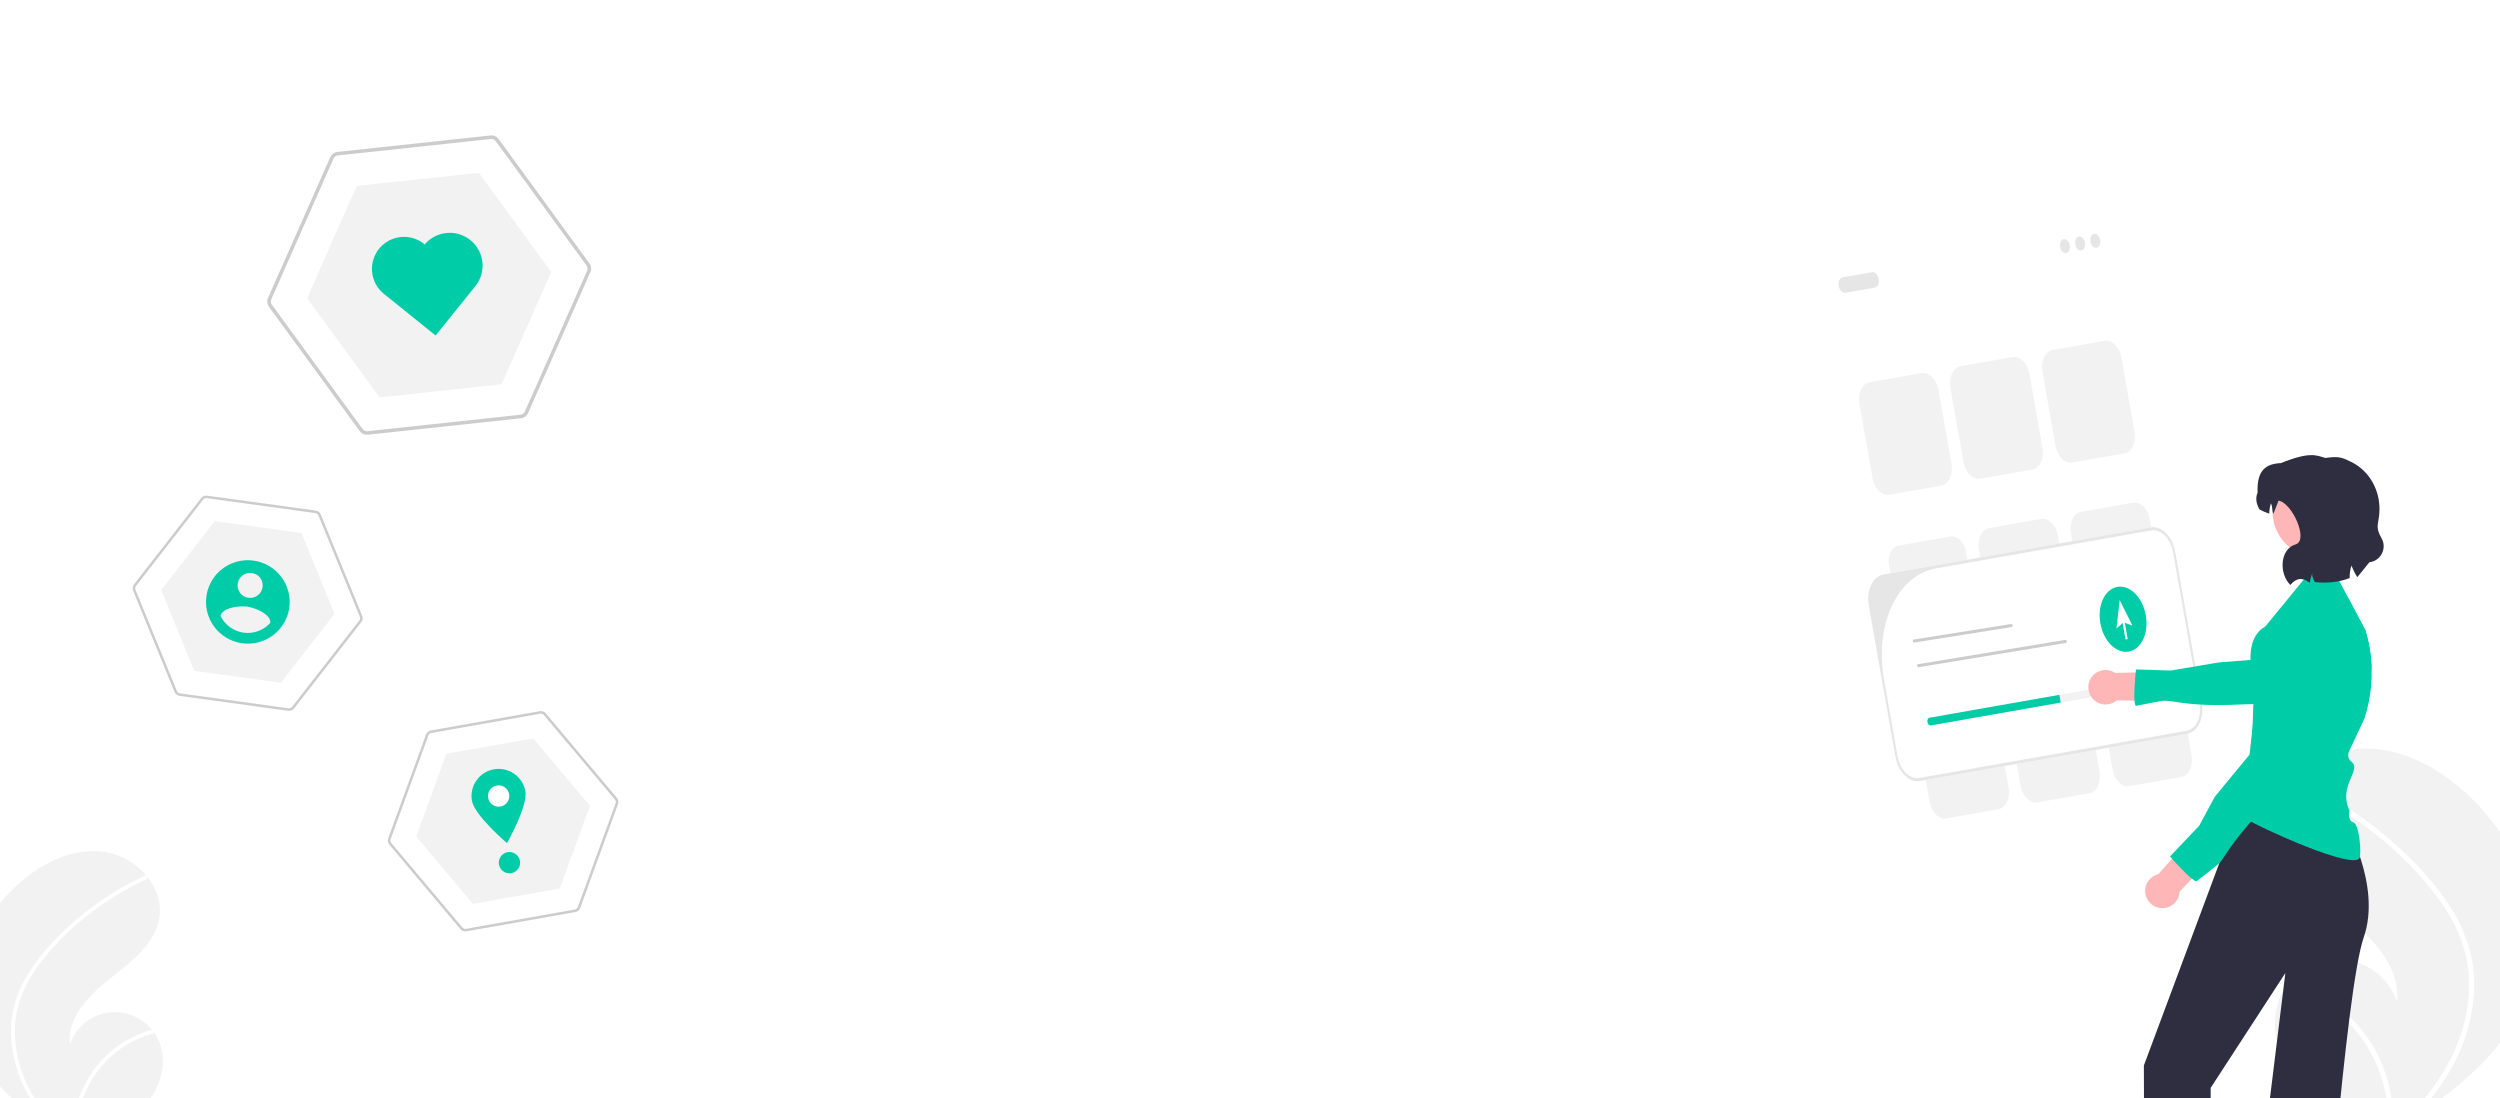 <svg width="1366" height="600" viewBox="0 0 1366 600" fill="none" xmlns="http://www.w3.org/2000/svg">
<rect x="0" y="0" width="1366" height="600" fill="#808080" stroke="none"/>
<g clip-path="url(#clip0_811_2428)">
<rect width="1366" height="600" fill="white"/>
<path d="M1024.32 157.152L1008.35 159.968C1007.56 160.107 1006.73 159.796 1006.04 159.104C1005.34 158.412 1004.84 157.396 1004.65 156.279C1004.45 155.162 1004.57 154.036 1004.99 153.149C1005.4 152.261 1006.08 151.685 1006.86 151.547L1022.83 148.73C1023.62 148.592 1024.45 148.903 1025.14 149.595C1025.84 150.287 1026.34 151.303 1026.53 152.42C1026.73 153.536 1026.61 154.662 1026.19 155.55C1025.78 156.437 1025.1 157.014 1024.32 157.152Z" fill="#E6E6E6"/>
<path d="M1128.95 138.268C1130.42 138.008 1131.32 136.102 1130.95 134.009C1130.58 131.916 1129.09 130.429 1127.62 130.688C1126.15 130.948 1125.25 132.854 1125.62 134.947C1125.99 137.04 1127.48 138.527 1128.95 138.268Z" fill="#E6E6E6"/>
<path d="M1137.24 136.807C1138.71 136.548 1139.6 134.641 1139.23 132.548C1138.86 130.455 1137.37 128.969 1135.9 129.228C1134.43 129.487 1133.54 131.394 1133.91 133.487C1134.28 135.58 1135.77 137.066 1137.24 136.807Z" fill="#E6E6E6"/>
<path d="M1145.52 135.347C1146.99 135.088 1147.88 133.181 1147.51 131.088C1147.14 128.995 1145.65 127.509 1144.18 127.768C1142.71 128.027 1141.82 129.934 1142.19 132.027C1142.56 134.12 1144.05 135.606 1145.52 135.347Z" fill="#E6E6E6"/>
<path d="M1060.78 265.335L1032.38 270.342C1030.42 270.684 1028.35 269.906 1026.61 268.177C1024.88 266.447 1023.62 263.909 1023.13 261.119L1016 220.696C1015.51 217.904 1015.82 215.091 1016.86 212.873C1017.9 210.655 1019.58 209.214 1021.54 208.865L1049.94 203.858C1051.9 203.516 1053.97 204.294 1055.71 206.023C1057.44 207.752 1058.69 210.29 1059.19 213.081L1066.32 253.504C1066.81 256.295 1066.5 259.108 1065.46 261.326C1064.42 263.544 1062.74 264.986 1060.78 265.335Z" fill="#F2F2F2"/>
<path d="M1160.76 247.706L1132.36 252.713C1130.4 253.055 1128.32 252.277 1126.59 250.548C1124.85 248.819 1123.6 246.28 1123.11 243.49L1115.98 203.067C1115.49 200.276 1115.8 197.462 1116.84 195.244C1117.88 193.026 1119.56 191.585 1121.52 191.236L1149.92 186.229C1151.88 185.887 1153.95 186.665 1155.69 188.394C1157.42 190.123 1158.67 192.662 1159.17 195.452L1166.29 235.875C1166.78 238.666 1166.48 241.48 1165.44 243.698C1164.4 245.915 1162.72 247.357 1160.76 247.706Z" fill="#F2F2F2"/>
<path d="M1110.47 256.572L1082.07 261.579C1080.11 261.922 1078.04 261.143 1076.3 259.414C1074.57 257.685 1073.32 255.147 1072.82 252.357L1065.7 211.934C1065.21 209.142 1065.51 206.329 1066.55 204.111C1067.59 201.893 1069.27 200.452 1071.23 200.103L1099.63 195.096C1101.59 194.753 1103.67 195.532 1105.4 197.261C1107.14 198.99 1108.39 201.528 1108.88 204.319L1116.01 244.742C1116.5 247.533 1116.19 250.346 1115.15 252.564C1114.11 254.782 1112.43 256.224 1110.47 256.572Z" fill="#F2F2F2"/>
<path d="M1037.28 298.132C1035.48 298.453 1033.93 299.78 1032.97 301.82C1032.02 303.861 1031.74 306.449 1032.19 309.017L1039.31 349.44C1039.77 352.007 1040.92 354.342 1042.52 355.933C1044.11 357.523 1046.02 358.24 1047.82 357.925L1076.22 352.918C1078.02 352.597 1079.57 351.271 1080.53 349.23C1081.48 347.19 1081.77 344.602 1081.32 342.034L1074.19 301.611C1073.73 299.043 1072.58 296.708 1070.99 295.117C1069.39 293.527 1067.48 292.81 1065.68 293.125L1037.28 298.132Z" fill="#F2F2F2"/>
<path d="M1176.35 336.131L1147.95 341.138C1145.99 341.481 1143.92 340.702 1142.18 338.973C1140.45 337.244 1139.19 334.706 1138.7 331.915L1131.57 291.492C1131.08 288.701 1131.39 285.888 1132.43 283.67C1133.47 281.452 1135.15 280.01 1137.11 279.661L1165.51 274.654C1167.47 274.312 1169.54 275.091 1171.28 276.82C1173.01 278.549 1174.26 281.087 1174.76 283.877L1181.89 324.3C1182.38 327.092 1182.07 329.905 1181.03 332.123C1179.99 334.341 1178.31 335.782 1176.35 336.131Z" fill="#F2F2F2"/>
<path d="M1126.06 344.998L1097.67 350.005C1095.7 350.347 1093.63 349.569 1091.9 347.84C1090.16 346.111 1088.91 343.572 1088.42 340.782L1081.29 300.359C1080.8 297.568 1081.11 294.754 1082.14 292.536C1083.18 290.318 1084.87 288.877 1086.83 288.528L1115.22 283.521C1117.18 283.179 1119.26 283.957 1120.99 285.686C1122.73 287.415 1123.98 289.954 1124.47 292.744L1131.6 333.167C1132.09 335.958 1131.78 338.772 1130.74 340.989C1129.71 343.207 1128.02 344.649 1126.06 344.998Z" fill="#F2F2F2"/>
<path d="M1091.96 442.185L1063.56 447.192C1061.6 447.534 1059.53 446.756 1057.79 445.027C1056.06 443.298 1054.81 440.76 1054.31 437.969L1047.19 397.546C1046.7 394.755 1047 391.942 1048.04 389.724C1049.08 387.506 1050.77 386.064 1052.73 385.715L1081.12 380.708C1083.08 380.366 1085.16 381.145 1086.89 382.874C1088.63 384.603 1089.88 387.141 1090.37 389.931L1097.5 430.354C1097.99 433.146 1097.68 435.959 1096.64 438.177C1095.6 440.395 1093.92 441.836 1091.96 442.185Z" fill="#F2F2F2"/>
<path d="M1191.94 424.556L1163.54 429.563C1161.58 429.906 1159.51 429.127 1157.77 427.398C1156.04 425.669 1154.79 423.131 1154.29 420.34L1147.16 379.917C1146.67 377.126 1146.98 374.313 1148.02 372.095C1149.06 369.877 1150.74 368.435 1152.7 368.086L1181.1 363.08C1183.06 362.737 1185.14 363.516 1186.87 365.245C1188.6 366.974 1189.86 369.512 1190.35 372.302L1197.48 412.725C1197.97 415.517 1197.66 418.33 1196.62 420.548C1195.58 422.766 1193.9 424.207 1191.94 424.556Z" fill="#F2F2F2"/>
<path d="M1141.65 433.423L1113.26 438.43C1111.3 438.772 1109.22 437.994 1107.49 436.265C1105.75 434.536 1104.5 431.997 1104.01 429.207L1096.88 388.784C1096.39 385.993 1096.7 383.179 1097.74 380.961C1098.77 378.744 1100.46 377.302 1102.42 376.953L1130.81 371.946C1132.77 371.604 1134.85 372.382 1136.58 374.111C1138.32 375.84 1139.57 378.379 1140.06 381.169L1147.19 421.592C1147.68 424.383 1147.37 427.197 1146.34 429.415C1145.3 431.632 1143.61 433.074 1141.65 433.423Z" fill="#F2F2F2"/>
<path d="M1195.02 401.001L1049.06 426.739C1046.22 427.235 1043.21 426.106 1040.69 423.598C1038.17 421.089 1036.36 417.407 1035.64 413.359L1021.13 331.054C1020.42 327.005 1020.86 322.924 1022.37 319.706C1023.88 316.488 1026.32 314.397 1029.16 313.891L1175.12 288.154C1177.97 287.657 1180.98 288.787 1183.5 291.295C1186.01 293.803 1187.83 297.486 1188.55 301.534L1203.06 383.839C1203.77 387.888 1203.32 391.969 1201.82 395.187C1200.31 398.404 1197.87 400.495 1195.02 401.001Z" fill="white"/>
<path d="M1195.02 401.001L1049.06 426.739C1046.22 427.235 1043.21 426.106 1040.69 423.598C1038.17 421.089 1036.36 417.407 1035.64 413.359L1021.13 331.054C1020.42 327.005 1020.86 322.924 1022.37 319.706C1023.88 316.488 1026.32 314.397 1029.16 313.891L1175.12 288.154C1177.97 287.657 1180.98 288.787 1183.5 291.295C1186.01 293.803 1187.83 297.486 1188.55 301.534L1203.06 383.839C1203.77 387.888 1203.32 391.969 1201.82 395.187C1200.31 398.404 1197.87 400.495 1195.02 401.001ZM1057.67 310.601C1047.66 312.367 1039.05 319.723 1033.75 331.05C1028.45 342.378 1026.88 356.749 1029.39 371.003L1036.82 413.15C1037.14 414.934 1037.7 416.658 1038.47 418.222C1039.24 419.786 1040.2 421.159 1041.31 422.265C1042.42 423.37 1043.65 424.185 1044.93 424.664C1046.21 425.143 1047.51 425.275 1048.76 425.054L1194.73 399.317C1195.98 399.096 1197.16 398.526 1198.2 397.639C1199.23 396.752 1200.11 395.566 1200.77 394.148C1201.44 392.73 1201.88 391.108 1202.06 389.375C1202.25 387.642 1202.19 385.832 1201.87 384.047L1187.36 301.742C1186.73 298.139 1185.11 294.86 1182.87 292.628C1180.63 290.395 1177.95 289.392 1175.42 289.838L1057.67 310.601Z" fill="#E6E6E6"/>
<path d="M1099.25 342.611L1045.91 351.103C1045.84 351.116 1045.76 351.108 1045.68 351.078C1045.6 351.049 1045.53 350.999 1045.46 350.931C1045.39 350.863 1045.33 350.779 1045.29 350.684C1045.24 350.588 1045.21 350.483 1045.19 350.374C1045.17 350.265 1045.16 350.155 1045.18 350.05C1045.19 349.944 1045.22 349.845 1045.26 349.759C1045.3 349.673 1045.35 349.601 1045.41 349.547C1045.48 349.493 1045.55 349.459 1045.63 349.446L1098.96 340.953C1099.11 340.927 1099.28 340.989 1099.41 341.125C1099.55 341.262 1099.65 341.462 1099.69 341.682C1099.72 341.902 1099.7 342.123 1099.62 342.297C1099.53 342.471 1099.4 342.584 1099.25 342.611L1099.25 342.611Z" fill="#CCCCCC"/>
<path d="M1128.84 351.286L1048.29 364.577C1048.21 364.591 1048.13 364.582 1048.06 364.553C1047.98 364.523 1047.9 364.473 1047.84 364.405C1047.77 364.337 1047.71 364.253 1047.66 364.158C1047.62 364.062 1047.58 363.957 1047.56 363.848C1047.54 363.74 1047.54 363.629 1047.55 363.524C1047.56 363.418 1047.59 363.319 1047.63 363.233C1047.67 363.147 1047.73 363.075 1047.79 363.021C1047.85 362.967 1047.93 362.933 1048 362.92L1128.55 349.629C1128.7 349.602 1128.87 349.664 1129 349.801C1129.14 349.938 1129.24 350.138 1129.27 350.358C1129.31 350.578 1129.29 350.799 1129.2 350.973C1129.12 351.147 1128.99 351.26 1128.84 351.286L1128.84 351.286Z" fill="#CCCCCC"/>
<path d="M1163.17 356.038C1170.03 354.829 1174.2 345.93 1172.47 336.163C1170.75 326.396 1163.79 319.459 1156.93 320.668C1150.07 321.878 1145.9 330.777 1147.63 340.544C1149.35 350.311 1156.31 357.248 1163.17 356.038Z" fill="#00CDA8"/>
<path d="M1165.19 341.872L1158.2 327.86L1156.43 343.417L1159.81 340.457L1161.39 349.406L1162.57 349.197L1160.99 340.249L1165.19 341.872Z" fill="white"/>
<path d="M1178.49 370.27L1054.26 392.175C1053.86 392.244 1053.53 392.532 1053.32 392.976C1053.11 393.42 1053.05 393.983 1053.15 394.541C1053.25 395.1 1053.5 395.608 1053.84 395.953C1054.19 396.299 1054.61 396.455 1055 396.386L1179.23 374.48C1179.62 374.411 1179.96 374.123 1180.17 373.679C1180.37 373.236 1180.44 372.673 1180.34 372.114C1180.24 371.556 1179.99 371.048 1179.64 370.702C1179.29 370.356 1178.88 370.2 1178.49 370.27Z" fill="#F2F2F2"/>
<path d="M1125.25 379.658L1125.99 383.868L1055 396.386C1054.61 396.455 1054.19 396.299 1053.84 395.953C1053.5 395.608 1053.25 395.1 1053.15 394.541C1053.05 393.983 1053.11 393.42 1053.32 392.976C1053.53 392.532 1053.86 392.244 1054.26 392.175L1125.25 379.658Z" fill="#00CDA8"/>
<path d="M207.367 217.14L274.074 209.971L301.217 148.604L261.653 94.406L194.947 101.576L167.804 162.943L207.367 217.14Z" fill="#F2F2F2"/>
<path d="M284.623 228.547L201.006 237.534C200.157 237.624 199.3 237.49 198.519 237.144C197.739 236.799 197.063 236.255 196.558 235.566L146.965 167.628C146.463 166.938 146.151 166.128 146.059 165.279C145.968 164.431 146.101 163.573 146.445 162.792L180.469 85.868C180.816 85.088 181.361 84.413 182.05 83.909C182.739 83.406 183.548 83.092 184.397 83L268.014 74.013C268.863 73.923 269.72 74.057 270.501 74.403C271.281 74.748 271.957 75.292 272.462 75.981L322.055 143.918C322.557 144.608 322.869 145.418 322.961 146.266C323.052 147.115 322.919 147.973 322.575 148.754L288.551 225.679C288.204 226.459 287.659 227.134 286.97 227.638C286.281 228.141 285.471 228.455 284.623 228.547ZM184.605 84.934C184.096 84.99 183.61 85.178 183.197 85.48C182.783 85.782 182.456 86.187 182.248 86.655L148.224 163.579C148.018 164.048 147.938 164.562 147.993 165.072C148.047 165.581 148.235 166.067 148.536 166.481L198.129 234.419C198.432 234.832 198.838 235.158 199.306 235.366C199.774 235.573 200.289 235.653 200.798 235.6L284.415 226.613C284.924 226.557 285.41 226.369 285.823 226.067C286.237 225.765 286.564 225.36 286.772 224.892L320.796 147.967C321.002 147.498 321.082 146.984 321.027 146.474C320.973 145.965 320.785 145.479 320.484 145.065L270.89 77.128C270.588 76.715 270.182 76.389 269.714 76.181C269.246 75.974 268.731 75.893 268.222 75.947L184.605 84.934Z" fill="#CCCCCC"/>
<path d="M232.06 133.559C230.305 132.073 228.273 130.947 226.082 130.245C223.891 129.544 221.584 129.282 219.291 129.473C216.999 129.664 214.767 130.304 212.722 131.358C210.677 132.413 208.86 133.859 207.375 135.616C205.889 137.372 204.764 139.405 204.064 141.596C203.364 143.788 203.103 146.096 203.294 148.389C203.486 150.682 204.128 152.914 205.183 154.959C206.237 157.004 207.684 158.821 209.441 160.306C209.653 160.485 209.869 160.659 210.089 160.828L238.009 183.334L259.98 156.065C262.831 152.35 264.116 147.666 263.56 143.016C263.004 138.365 260.652 134.117 257.006 131.178C253.36 128.239 248.709 126.843 244.048 127.288C239.387 127.733 235.084 129.983 232.06 133.559L232.06 133.559Z" fill="#00CDA8"/>
<path d="M106.117 366.544L153.484 373.054L182.789 335.401L164.728 291.239L117.362 284.729L88.056 322.381L106.117 366.544Z" fill="#F2F2F2"/>
<path d="M157.494 388.386L98.119 380.226C97.517 380.142 96.947 379.902 96.466 379.53C95.986 379.158 95.612 378.666 95.381 378.105L72.742 322.746C72.513 322.184 72.436 321.572 72.518 320.971C72.601 320.37 72.84 319.802 73.212 319.322L109.947 272.124C110.321 271.646 110.813 271.274 111.377 271.045C111.94 270.816 112.553 270.739 113.156 270.821L172.53 278.981C173.133 279.065 173.702 279.305 174.183 279.677C174.663 280.049 175.038 280.541 175.268 281.102L197.908 336.46C198.137 337.022 198.214 337.634 198.131 338.235C198.049 338.836 197.809 339.405 197.437 339.884L160.702 387.083C160.329 387.561 159.836 387.933 159.273 388.162C158.71 388.391 158.096 388.468 157.494 388.386ZM112.968 272.191C112.606 272.141 112.238 272.188 111.9 272.325C111.562 272.462 111.266 272.686 111.042 272.973L74.307 320.17C74.084 320.458 73.941 320.799 73.891 321.16C73.842 321.52 73.888 321.887 74.025 322.225L96.665 377.584C96.803 377.92 97.027 378.215 97.316 378.438C97.604 378.662 97.946 378.806 98.307 378.856L157.682 387.016C158.043 387.066 158.411 387.019 158.749 386.882C159.087 386.745 159.383 386.521 159.607 386.234L196.342 339.036C196.565 338.748 196.709 338.407 196.758 338.047C196.808 337.686 196.762 337.319 196.624 336.982L173.985 281.623C173.846 281.287 173.622 280.992 173.334 280.768C173.045 280.545 172.703 280.401 172.342 280.351L112.968 272.191Z" fill="#CCCCCC"/>
<path d="M138.526 306.309C134.048 305.693 129.487 306.416 125.422 308.385C121.357 310.355 117.97 313.483 115.689 317.374C113.408 321.265 112.335 325.744 112.607 330.245C112.879 334.745 114.482 339.066 117.215 342.659C119.948 346.253 123.688 348.958 127.961 350.433C132.234 351.908 136.848 352.087 141.221 350.946C145.594 349.806 149.528 347.397 152.527 344.026C155.526 340.654 157.454 336.47 158.068 332.004C158.475 329.038 158.293 326.021 157.532 323.125C156.77 320.229 155.444 317.51 153.63 315.124C151.815 312.738 149.548 310.731 146.956 309.219C144.365 307.706 141.5 306.717 138.526 306.309ZM137.595 313.083C138.939 313.268 140.198 313.846 141.213 314.744C142.228 315.642 142.953 316.82 143.297 318.128C143.641 319.437 143.588 320.818 143.145 322.096C142.703 323.374 141.89 324.492 140.809 325.309C139.729 326.126 138.43 326.605 137.076 326.685C135.723 326.765 134.375 326.444 133.204 325.76C132.033 325.077 131.092 324.063 130.498 322.846C129.905 321.629 129.686 320.265 129.871 318.925C130.118 317.128 131.07 315.503 132.519 314.408C133.967 313.312 135.794 312.836 137.595 313.083L137.595 313.083ZM133.113 345.698C130.431 345.317 127.882 344.289 125.687 342.704C123.493 341.118 121.719 339.023 120.519 336.6C121.249 332.098 130.54 330.842 135.069 331.465C139.598 332.087 148.205 335.803 147.694 340.335C145.883 342.343 143.61 343.88 141.069 344.815C138.529 345.749 135.798 346.053 133.113 345.698L133.113 345.698Z" fill="#00CDA8"/>
<path d="M258.421 493.909L305.881 485.512L322.351 440.277L291.36 403.438L243.9 411.834L227.43 457.07L258.421 493.909Z" fill="#F2F2F2"/>
<path d="M314.355 498.341L254.863 508.867C254.259 508.973 253.638 508.918 253.062 508.709C252.486 508.501 251.975 508.144 251.58 507.676L212.733 461.498C212.339 461.029 212.076 460.465 211.969 459.862C211.863 459.259 211.916 458.639 212.125 458.063L232.77 401.36C232.98 400.785 233.338 400.275 233.808 399.881C234.277 399.487 234.842 399.223 235.446 399.115L294.937 388.59C295.541 388.484 296.162 388.538 296.739 388.747C297.315 388.956 297.826 389.312 298.221 389.78L337.068 435.958C337.461 436.427 337.724 436.991 337.831 437.594C337.938 438.197 337.884 438.817 337.675 439.393L317.03 496.097C316.82 496.672 316.462 497.182 315.993 497.576C315.523 497.97 314.958 498.234 314.355 498.341ZM235.689 400.489C235.327 400.554 234.988 400.712 234.706 400.949C234.424 401.185 234.21 401.491 234.083 401.836L213.438 458.539C213.313 458.885 213.281 459.257 213.345 459.618C213.409 459.98 213.567 460.319 213.803 460.6L252.65 506.779C252.887 507.059 253.194 507.273 253.539 507.398C253.885 507.524 254.258 507.556 254.62 507.493L314.112 496.967C314.474 496.903 314.813 496.744 315.094 496.508C315.376 496.272 315.591 495.966 315.717 495.621L336.362 438.917C336.487 438.571 336.519 438.199 336.455 437.838C336.391 437.476 336.233 437.137 335.997 436.856L297.15 390.678C296.913 390.397 296.607 390.184 296.261 390.058C295.915 389.933 295.543 389.9 295.181 389.964L235.689 400.489Z" fill="#CCCCCC"/>
<path d="M287.073 432.364C288.499 440.421 277.017 460.693 277.017 460.693C277.017 460.693 259.276 445.591 257.851 437.534C257.51 435.619 257.551 433.655 257.971 431.755C258.39 429.855 259.181 428.055 260.296 426.46C261.412 424.864 262.832 423.503 264.474 422.455C266.116 421.407 267.949 420.692 269.867 420.351C271.786 420.01 273.752 420.05 275.655 420.468C277.558 420.886 279.359 421.674 280.957 422.787C282.554 423.9 283.916 425.317 284.965 426.956C286.014 428.595 286.729 430.425 287.069 432.34L287.073 432.364Z" fill="#00CDA8"/>
<path d="M273.476 440.68C276.646 440.119 278.762 437.099 278.202 433.934C277.642 430.768 274.619 428.657 271.448 429.218C268.278 429.779 266.162 432.8 266.722 435.965C267.282 439.13 270.306 441.241 273.476 440.68Z" fill="white"/>
<path d="M279.38 477.09C282.55 476.529 284.666 473.509 284.106 470.343C283.546 467.178 280.522 465.067 277.352 465.628C274.182 466.189 272.066 469.209 272.626 472.374C273.186 475.54 276.21 477.651 279.38 477.09Z" fill="#00CDA8"/>
<path d="M1382.84 537.801C1373.68 569.684 1346.92 592.002 1319.01 610.961C1315.11 613.609 1311.21 616.196 1307.31 618.721C1307.29 618.733 1307.26 618.758 1307.23 618.77C1307.05 618.891 1306.86 619.012 1306.68 619.133C1305.88 619.654 1305.07 620.174 1304.28 620.689L1304.71 620.886C1304.71 620.886 1305.14 621.116 1304.67 620.923C1304.53 620.864 1304.39 620.811 1304.25 620.752C1288.03 614.194 1271.53 607.152 1259.1 594.865C1246.22 582.107 1238.68 562.096 1245.66 545.335C1246.58 543.139 1247.74 541.053 1249.12 539.115C1249.68 538.303 1250.29 537.525 1250.93 536.762C1254.78 532.049 1259.81 528.45 1265.51 526.334C1271.2 524.219 1277.36 523.663 1283.34 524.725C1289.32 525.786 1294.91 528.426 1299.54 532.374C1304.17 536.321 1307.66 541.434 1309.67 547.185C1311.72 528.037 1295.98 511.998 1280.83 500.164C1265.67 488.336 1248.45 475.454 1245.52 456.413C1243.88 445.819 1247.56 435.552 1254.25 427.31C1254.45 427.059 1254.66 426.809 1254.87 426.566C1263.02 416.966 1274.48 410.802 1286.95 409.304C1310.2 406.882 1332.77 419.22 1349.65 435.426C1376.83 461.501 1393.26 501.551 1382.84 537.801Z" fill="#F2F2F2"/>
<path d="M1339.16 496.099C1343.62 503.059 1347.04 510.634 1349.32 518.585C1351.25 525.692 1352.11 533.048 1351.87 540.409C1351.25 555.556 1347.01 570.332 1339.5 583.494C1333.85 593.479 1326.97 602.708 1319.01 610.961C1315.11 613.609 1311.21 616.195 1307.31 618.721C1307.29 618.733 1307.26 618.758 1307.23 618.77C1307.05 618.89 1306.86 619.011 1306.68 619.133C1305.88 619.654 1305.07 620.174 1304.28 620.688C1304.28 620.688 1305.14 621.116 1304.67 620.923C1304.53 620.864 1304.39 620.811 1304.25 620.752C1305.7 608.803 1304.28 596.678 1300.1 585.395C1295.91 574.111 1289.1 563.997 1280.22 555.899C1271.31 547.925 1260.66 542.174 1249.12 539.115C1249.68 538.303 1250.29 537.525 1250.93 536.762C1255.39 538.015 1259.72 539.662 1263.89 541.681C1278.79 548.857 1290.99 560.653 1298.68 575.323C1305.59 588.644 1308.56 603.665 1307.25 618.62C1307.91 618.015 1308.58 617.396 1309.23 616.783C1321.55 605.263 1332.49 592.039 1339.9 576.778C1346.32 563.853 1349.48 549.543 1349.09 535.106C1348.49 519.365 1342.24 504.785 1333.18 492.091C1323.26 478.55 1311.54 466.432 1298.34 456.076C1285.04 445.392 1270.49 436.381 1255 429.243C1254.65 429.079 1254.38 428.788 1254.24 428.428C1254.1 428.068 1254.1 427.668 1254.25 427.31C1254.35 426.989 1254.58 426.721 1254.87 426.566C1255.03 426.499 1255.19 426.468 1255.36 426.476C1255.53 426.483 1255.69 426.528 1255.84 426.607C1257.75 427.489 1259.65 428.384 1261.53 429.317C1277.22 437.092 1291.88 446.791 1305.18 458.192C1318.02 469.176 1330.12 481.726 1339.16 496.099Z" fill="white"/>
<path d="M-17.591 563.424C-10.606 587.787 9.789 604.841 31.063 619.329C34.033 621.352 37.005 623.329 39.977 625.259C39.997 625.268 40.018 625.287 40.038 625.296C40.181 625.388 40.325 625.481 40.458 625.574C41.071 625.971 41.685 626.369 42.293 626.762L41.959 626.913C41.959 626.913 41.631 627.088 41.99 626.941C42.097 626.896 42.209 626.856 42.316 626.811C54.675 621.799 67.253 616.418 76.724 607.029C86.549 597.28 92.291 581.988 86.971 569.18C86.272 567.503 85.388 565.908 84.337 564.428C83.906 563.807 83.441 563.213 82.957 562.629C80.022 559.028 76.187 556.278 71.844 554.661C67.502 553.045 62.81 552.62 58.251 553.431C53.691 554.242 49.428 556.26 45.901 559.276C42.374 562.293 39.71 566.199 38.183 570.594C36.62 555.963 48.619 543.706 60.167 534.663C71.72 525.624 84.847 515.781 87.081 501.231C88.328 493.135 85.528 485.29 80.427 478.991C80.269 478.8 80.112 478.609 79.949 478.423C73.74 471.088 65.008 466.377 55.496 465.233C37.781 463.382 20.574 472.809 7.705 485.193C-13.009 505.118 -25.531 535.723 -17.591 563.424Z" fill="#F2F2F2"/>
<path d="M15.707 531.557C12.307 536.875 9.697 542.664 7.958 548.74C6.488 554.17 5.834 559.791 6.017 565.416C6.491 576.991 9.723 588.282 15.441 598.34C19.748 605.97 24.997 613.022 31.063 619.329C34.033 621.352 37.005 623.329 39.977 625.259C39.997 625.268 40.018 625.287 40.038 625.296C40.181 625.388 40.325 625.481 40.458 625.574C41.071 625.971 41.685 626.369 42.293 626.762C42.293 626.762 41.631 627.088 41.99 626.941C42.097 626.896 42.209 626.856 42.315 626.811C41.208 617.68 42.293 608.415 45.48 599.792C48.667 591.17 53.863 583.441 60.633 577.253C67.419 571.16 75.541 566.765 84.337 564.428C83.906 563.807 83.441 563.213 82.957 562.629C79.56 563.587 76.253 564.845 73.076 566.389C61.72 571.872 52.421 580.886 46.557 592.096C41.294 602.275 39.029 613.753 40.028 625.182C39.52 624.719 39.011 624.246 38.518 623.778C29.127 614.974 20.785 604.869 15.14 593.208C10.242 583.331 7.835 572.396 8.131 561.364C8.592 549.336 13.358 538.194 20.26 528.494C27.824 518.146 36.76 508.887 46.819 500.973C56.957 492.809 68.05 485.923 79.851 480.469C80.117 480.344 80.326 480.121 80.433 479.846C80.54 479.571 80.538 479.265 80.427 478.991C80.349 478.746 80.177 478.542 79.949 478.423C79.832 478.372 79.705 478.349 79.577 478.354C79.45 478.359 79.325 478.394 79.213 478.454C77.756 479.129 76.309 479.812 74.874 480.526C62.919 486.467 51.744 493.878 41.606 502.59C31.814 510.984 22.595 520.574 15.707 531.557Z" fill="white"/>
<path d="M1226.57 434.25L1278.39 437.782L1275.11 441.814L1281.03 448.903C1281.03 448.903 1301.53 483.478 1291.53 512.222C1281.52 540.966 1268.84 715.365 1268.84 715.365L1227.19 706.733L1248.72 531.655L1207.92 594.39L1207.64 702.425L1171.79 698.873L1171.41 582.188L1226.57 434.25L1226.57 434.25Z" fill="#2F2E41"/>
<path d="M1155.68 367.665L1183.83 367.131L1186.38 383.168L1156.6 382.673C1155.91 383.264 1155.12 383.766 1154.24 384.148C1149.47 386.229 1143.92 384.049 1141.84 379.278C1139.76 374.508 1141.94 368.954 1146.71 366.874C1149.75 365.547 1153.11 365.959 1155.68 367.665Z" fill="#FFB6B6"/>
<path d="M1292.45 344.384L1283.14 326.803C1281.01 328.185 1279.12 329.599 1277.67 330.872L1275.26 332.21L1267.34 338.034L1244.9 354.494L1237.44 359.976L1229.64 360.585L1212.42 361.938L1186.11 366.374L1167.11 365.782C1167.07 366.164 1167.01 366.737 1166.94 367.45C1166.58 371.159 1165.94 378.674 1166.28 382.836C1166.39 384.286 1166.63 385.325 1167.03 385.671C1167.16 385.78 1182.06 382.654 1182.79 382.715C1188.67 383.272 1198.35 385.831 1218.43 385.157C1230.36 384.742 1240.87 384.332 1245.29 384.151L1245.39 384.143L1248.69 382.917L1284.92 369.476L1295.86 365.415C1295.67 358.329 1294.53 351.249 1292.45 344.384L1292.45 344.384Z" fill="#00CDA8"/>
<path d="M1289.43 468.375C1287.56 476.454 1233.72 451.727 1227.42 447.509C1215.63 439.633 1227.98 447.735 1227.98 447.735L1230.48 406.59L1231.32 382.011C1231.32 382.011 1231.1 375.439 1230.13 366.99C1229.91 365.092 1229.69 362.896 1229.64 360.585C1229.51 353.917 1230.83 346.31 1237.76 342.294L1263.64 310.723L1274.85 311.143L1283.14 326.803L1292.45 344.384C1294.53 351.249 1295.67 358.329 1295.86 365.415C1295.96 368.73 1295.85 372.052 1295.53 375.362C1294.97 381.192 1293.77 386.978 1291.93 392.607L1283.28 411.074C1283.28 411.074 1282.11 414.228 1284.93 416.328C1290.65 420.588 1277.38 429.511 1283.7 442.753C1283.7 442.753 1282.45 448.437 1285.75 449.263C1289.06 450.098 1290.21 464.973 1289.43 468.375Z" fill="#00CDA8"/>
<path d="M1179.32 477.634L1198.02 456.593L1211.53 465.6L1190.97 487.143C1190.93 488.052 1190.77 488.971 1190.45 489.875C1188.74 494.791 1183.37 497.392 1178.46 495.684C1173.54 493.977 1170.94 488.607 1172.65 483.691C1173.74 480.556 1176.32 478.369 1179.32 477.634Z" fill="#FFB6B6"/>
<path d="M1262.84 341.587C1259.33 338.512 1255.1 336.169 1250.32 334.851C1243.8 333.056 1239.17 342.242 1236.81 351.409C1235.72 355.658 1235.12 359.904 1235.05 363.04L1234.4 365.726L1232.81 379.803L1229.14 412.345L1210.18 435.329L1201.64 451.169L1185.69 467.96C1185.94 468.254 1186.33 468.683 1186.8 469.222C1189.28 472.003 1194.36 477.563 1197.65 480.142C1198.8 481.032 1199.71 481.564 1200.24 481.505C1200.41 481.486 1211.34 472.813 1211.88 472.322C1215.55 469.029 1216.67 464.245 1228.05 451.123C1238.42 439.18 1248.55 427.288 1252.21 422.984L1252.28 422.907L1271.33 376.6L1273.06 372.403C1275.6 360.697 1271.34 349.016 1262.84 341.587Z" fill="#00CDA8"/>
<path d="M1254.58 341.514C1254.55 341.501 1254.53 341.486 1254.5 341.473C1254.28 341.47 1254.05 341.462 1253.84 341.443L1254.58 341.514Z" fill="#2F2E41"/>
<path d="M1264.66 304.682C1278.62 306.024 1291.02 295.796 1292.36 281.838C1293.7 267.88 1283.48 255.477 1269.52 254.136C1255.56 252.794 1243.16 263.022 1241.82 276.98C1240.47 290.938 1250.7 303.341 1264.66 304.682Z" fill="#FFB6B6"/>
<path d="M1233.55 269.096C1233.02 256.68 1238.35 253.41 1246.24 253.047C1262.41 246.525 1265.75 248.875 1270.54 250.213L1272.38 250C1277.99 249.344 1279.94 250.041 1284.66 252.363C1294.62 257.25 1300.45 267.777 1300.14 278.861C1299.93 286.501 1297.44 287.454 1301.25 294.042C1304.43 299.542 1300.92 306.495 1294.62 307.231L1288.03 315.372C1286.8 313.467 1285.86 311.505 1284.82 309.059C1284.12 311.085 1283.83 313.454 1283.86 315.858C1277.87 318.159 1271.5 318.738 1264.88 318.073C1263.95 316.549 1263.14 314.875 1263.44 313.104C1262.9 314.855 1262.28 316.592 1262.03 318.405C1258.11 315.319 1254.59 315.777 1251.44 319.639C1245.04 313.21 1245.77 299.957 1254.35 297.444C1261.61 295.318 1252.46 274.674 1244.98 273.552C1244.94 273.545 1242.21 280.925 1242.15 280.775C1241.29 278.551 1241.89 277.435 1240.84 274.989C1240.26 276.697 1239.96 278.644 1239.9 280.65C1238.15 280.087 1236.39 279.34 1234.63 278.401C1232.79 275.313 1232.26 272.213 1233.55 269.096L1233.55 269.096Z" fill="#2F2E41"/>
</g>
<defs>
<clipPath id="clip0_811_2428">
<rect width="1366" height="600" fill="white"/>
</clipPath>
</defs>
</svg>
